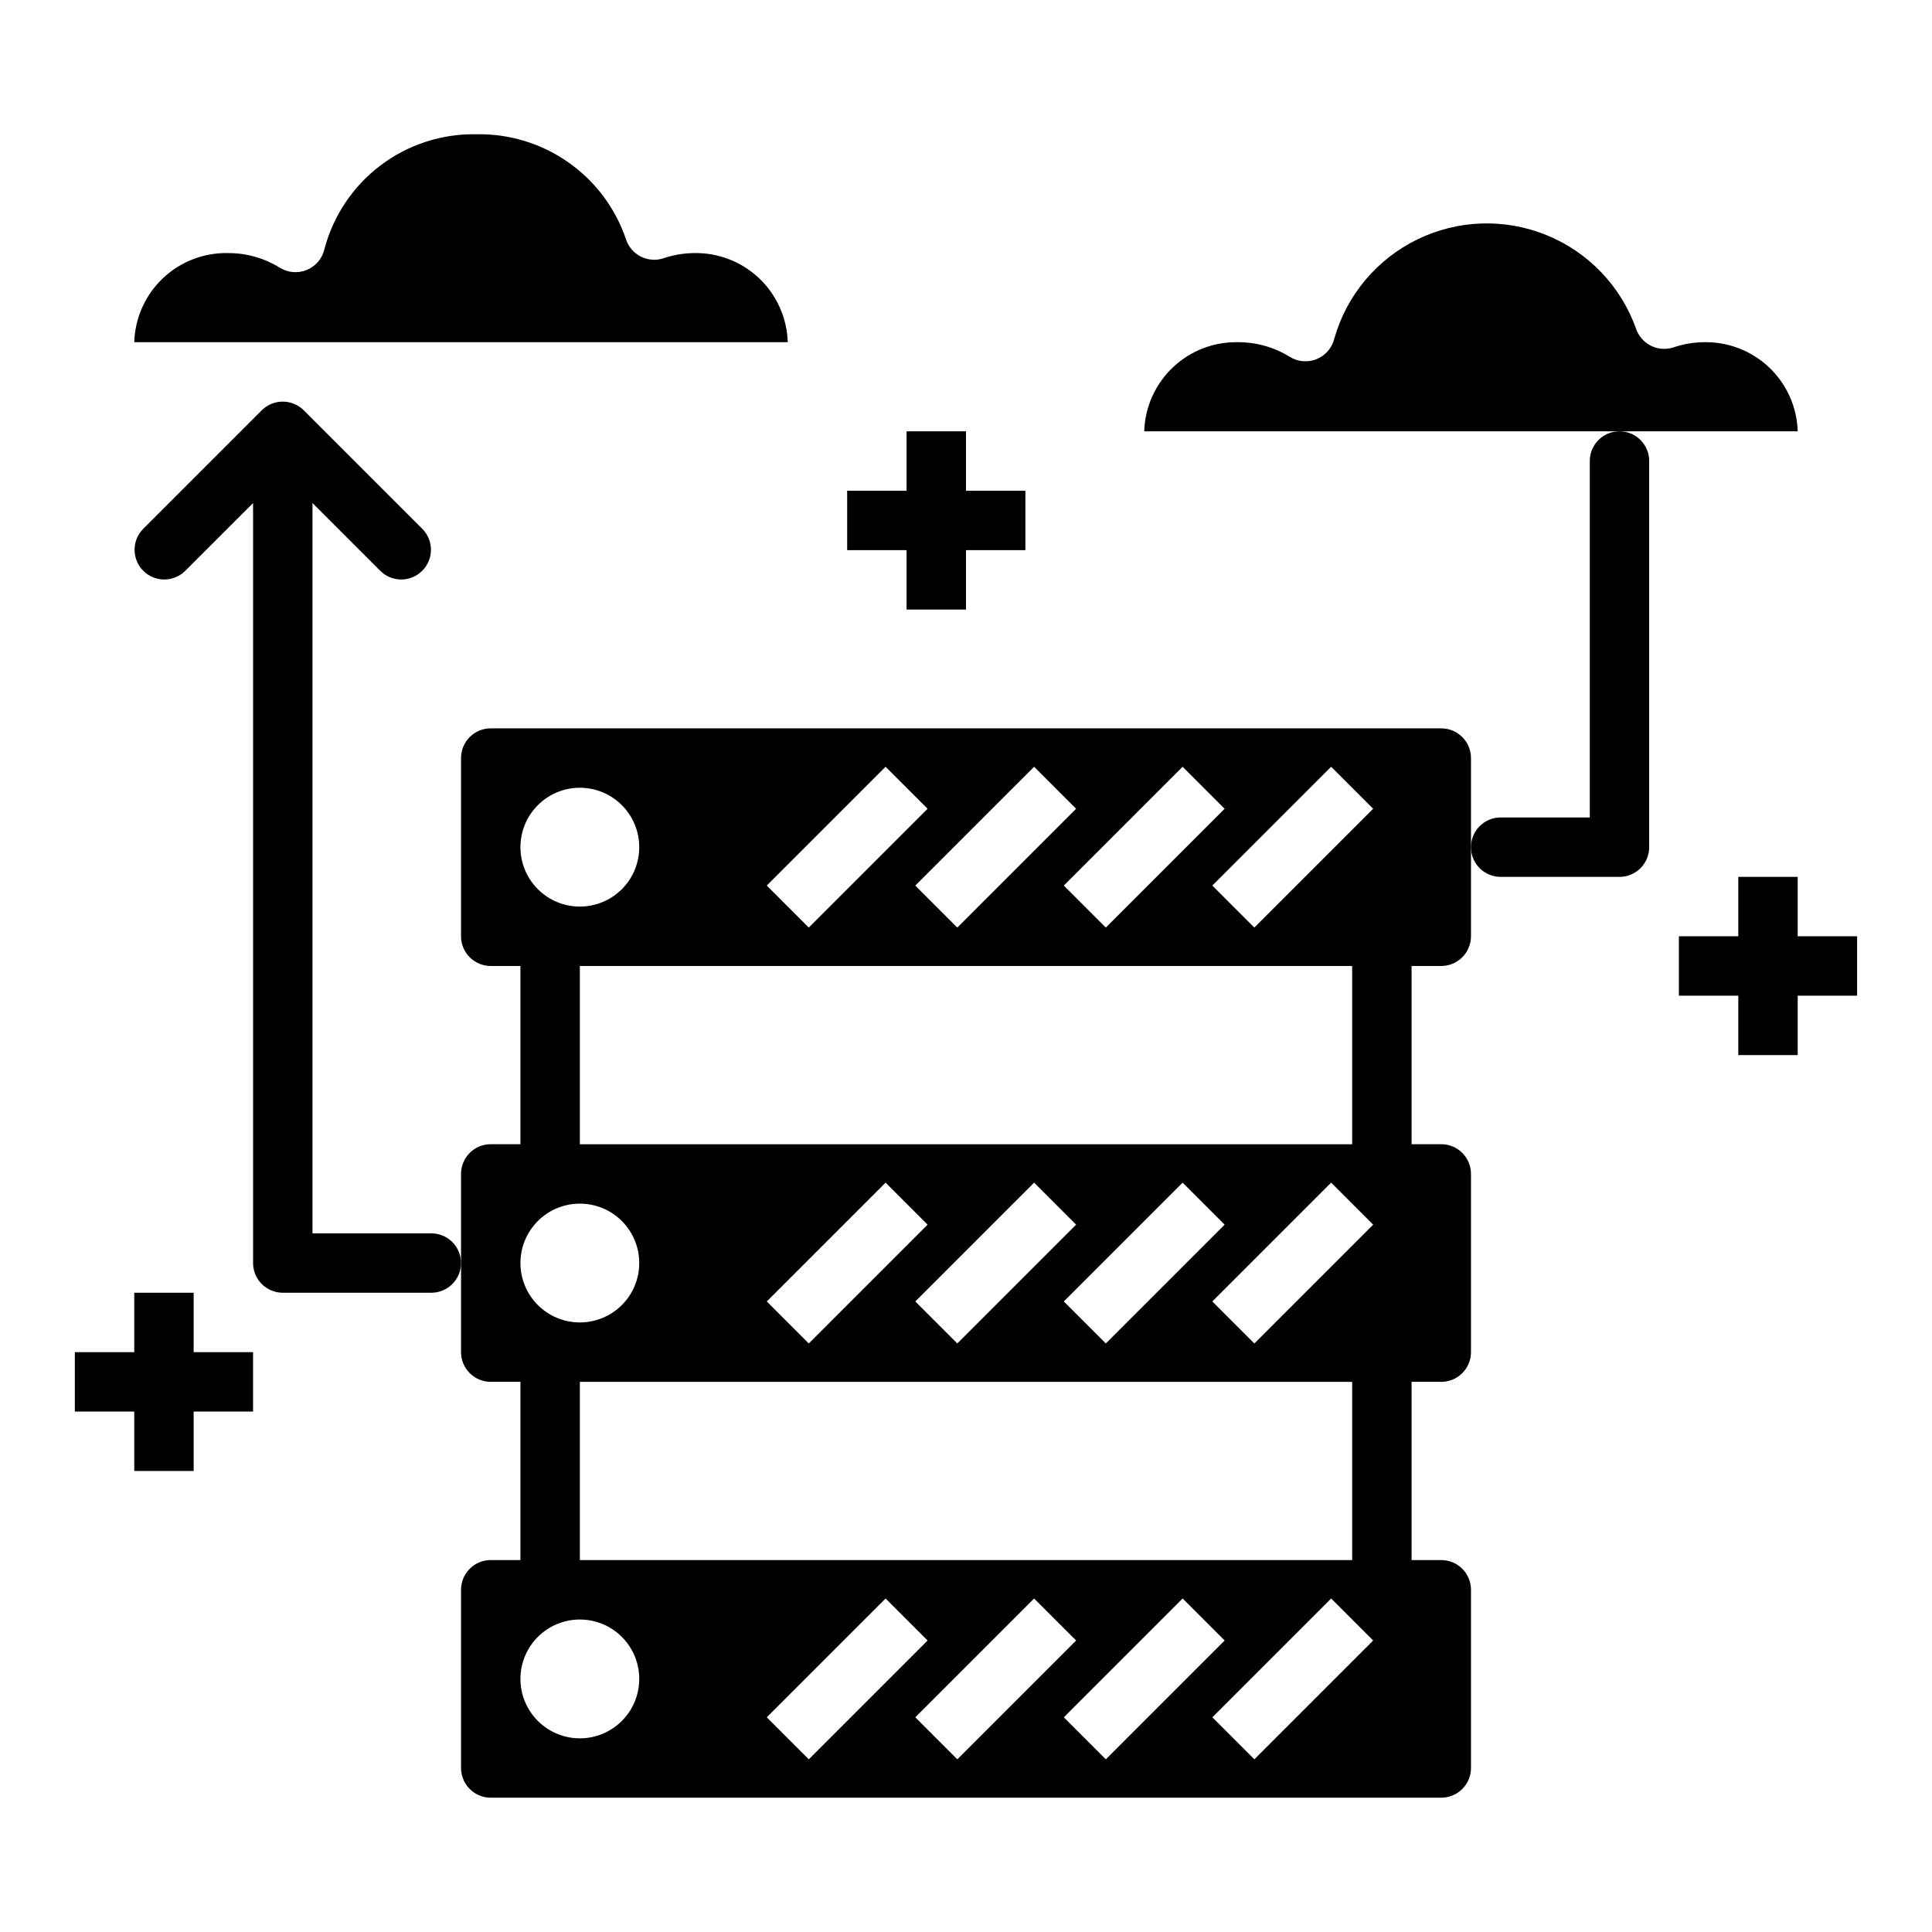<?xml version="1.0" encoding="UTF-8"?>
<!-- Uploaded to: SVG Find, www.svgfind.com, Generator: SVG Find Mixer Tools -->
<svg fill="#000000" width="800px" height="800px" version="1.1" viewBox="144 144 512 512" xmlns="http://www.w3.org/2000/svg">
 <g>
  <path d="m595.43 234.69c-2.719 0.039-5.41 0.508-7.984 1.383-4.137 1.336-8.57-0.934-9.91-5.07-4.035-11.23-12.66-20.215-23.715-24.707-11.059-4.492-23.504-4.07-34.23 1.164-10.727 5.231-18.723 14.781-21.984 26.262-0.594 2.457-2.328 4.481-4.668 5.438-2.34 0.961-4.996 0.738-7.141-0.598-4.078-2.527-8.781-3.871-13.582-3.871-6.441-0.172-12.688 2.219-17.371 6.644-4.68 4.426-7.418 10.527-7.613 16.969h173.18c-0.191-6.441-2.93-12.543-7.613-16.969-4.684-4.426-10.93-6.816-17.371-6.644z"/>
  <path d="m525.95 337.02h-251.9c-4.348 0-7.871 3.523-7.871 7.871v47.23c0 2.09 0.828 4.09 2.305 5.566 1.477 1.477 3.477 2.309 5.566 2.309h7.871v47.23h-7.871c-4.348 0-7.871 3.523-7.871 7.871v47.234c0 2.086 0.828 4.09 2.305 5.566 1.477 1.477 3.477 2.305 5.566 2.305h7.871v47.23h-7.871c-4.348 0-7.871 3.527-7.871 7.875v47.23c0 2.09 0.828 4.09 2.305 5.566 1.477 1.477 3.477 2.305 5.566 2.305h251.9c2.09 0 4.09-0.828 5.566-2.305s2.309-3.477 2.309-5.566v-47.23c0-2.09-0.832-4.09-2.309-5.566-1.477-1.477-3.477-2.309-5.566-2.309h-7.871v-47.23h7.871c2.09 0 4.09-0.828 5.566-2.305 1.477-1.477 2.309-3.481 2.309-5.566v-47.234c0-2.086-0.832-4.09-2.309-5.566-1.477-1.477-3.477-2.305-5.566-2.305h-7.871v-47.23h7.871c2.09 0 4.09-0.832 5.566-2.309 1.477-1.477 2.309-3.477 2.309-5.566v-47.23c0-2.09-0.832-4.09-2.309-5.566s-3.477-2.305-5.566-2.305zm-18.051 21.309-31.488 31.488-11.133-11.133 31.488-31.488zm-39.359 0-31.488 31.488-11.133-11.133 31.488-31.488zm-39.359 0-31.488 31.488-11.133-11.133 31.488-31.488zm-50.492-11.133 11.133 11.133-31.488 31.488-11.133-11.133zm-81.023 5.566c4.172 0 8.18 1.66 11.133 4.613 2.949 2.953 4.609 6.957 4.609 11.133s-1.66 8.18-4.609 11.133c-2.953 2.953-6.961 4.609-11.133 4.609-4.176 0-8.184-1.656-11.133-4.609-2.953-2.953-4.613-6.957-4.613-11.133s1.66-8.18 4.613-11.133c2.949-2.953 6.957-4.613 11.133-4.613zm0 110.21v0.004c4.172 0 8.18 1.656 11.133 4.609 2.949 2.953 4.609 6.957 4.609 11.133s-1.66 8.18-4.609 11.133c-2.953 2.953-6.961 4.609-11.133 4.609-4.176 0-8.184-1.656-11.133-4.609-2.953-2.953-4.613-6.957-4.613-11.133s1.66-8.18 4.613-11.133c2.949-2.953 6.957-4.609 11.133-4.609zm0 141.7v0.004c-4.176 0-8.184-1.66-11.133-4.613-2.953-2.953-4.613-6.957-4.613-11.133s1.66-8.18 4.613-11.133c2.949-2.953 6.957-4.609 11.133-4.609 4.172 0 8.18 1.656 11.133 4.609 2.949 2.953 4.609 6.957 4.609 11.133s-1.66 8.18-4.609 11.133c-2.953 2.953-6.961 4.613-11.133 4.613zm49.539-5.566 31.488-31.488 11.133 11.133-31.488 31.488zm39.359 0 31.488-31.488 11.133 11.133-31.488 31.488zm39.359 0 31.488-31.488 11.133 11.133-31.488 31.488zm50.492 11.133-11.133-11.133 31.488-31.488 11.133 11.133zm25.922-52.797h-204.67v-47.23h204.67zm5.566-88.898-31.488 31.488-11.133-11.133 31.488-31.488zm-70.848 31.488-11.133-11.133 31.488-31.488 11.133 11.133zm-39.359 0-11.133-11.133 31.488-31.488 11.133 11.133zm-39.359 0-11.133-11.133 31.488-31.488 11.133 11.133zm144-52.797h-204.67v-47.23h204.67z"/>
  <path d="m327.78 211.07c-2.719 0.039-5.41 0.508-7.984 1.387-4.137 1.336-8.574-0.934-9.91-5.07-2.801-8.238-8.148-15.367-15.27-20.367-7.117-4.996-15.645-7.602-24.34-7.438-9.172-0.184-18.141 2.731-25.453 8.266-7.312 5.539-12.551 13.375-14.863 22.254-0.59 2.457-2.328 4.481-4.664 5.438-2.34 0.961-4.996 0.738-7.141-0.598-4.082-2.527-8.789-3.871-13.59-3.871-6.441-0.168-12.688 2.219-17.371 6.648-4.684 4.426-7.422 10.527-7.613 16.969h173.18c-0.191-6.441-2.93-12.543-7.613-16.969-4.684-4.43-10.93-6.816-17.371-6.648z"/>
  <path d="m384.25 305.54h15.746v-15.746h15.742v-15.742h-15.742v-15.746h-15.746v15.746h-15.742v15.742h15.742z"/>
  <path d="m620.41 392.12v-15.742h-15.742v15.742h-15.746v15.746h15.746v15.742h15.742v-15.742h15.746v-15.746z"/>
  <path d="m195.32 486.59h-15.742v15.746h-15.746v15.742h15.746v15.746h15.742v-15.746h15.746v-15.742h-15.746z"/>
  <path d="m258.3 470.85h-31.488v-193.54l18.051 18.051c3.09 2.984 8 2.941 11.035-0.094 3.039-3.039 3.082-7.949 0.098-11.035l-31.488-31.488c-0.734-0.738-1.605-1.316-2.566-1.711-1.926-0.797-4.09-0.797-6.016 0-0.961 0.395-1.832 0.973-2.566 1.711l-31.488 31.488c-2.981 3.086-2.938 7.996 0.098 11.035 3.035 3.035 7.945 3.078 11.035 0.094l18.066-18.051v201.41c0 2.086 0.828 4.09 2.305 5.566 1.477 1.477 3.481 2.305 5.566 2.305h39.359c4.348 0 7.875-3.523 7.875-7.871s-3.527-7.871-7.875-7.871z"/>
  <path d="m573.18 258.3c-4.348 0-7.871 3.527-7.871 7.875v94.461h-23.617c-4.348 0-7.871 3.527-7.871 7.875 0 4.348 3.523 7.871 7.871 7.871h31.488c2.086 0 4.09-0.828 5.566-2.305s2.305-3.481 2.305-5.566v-102.34c0-2.09-0.828-4.09-2.305-5.566s-3.481-2.309-5.566-2.309z"/>
 </g>
</svg>